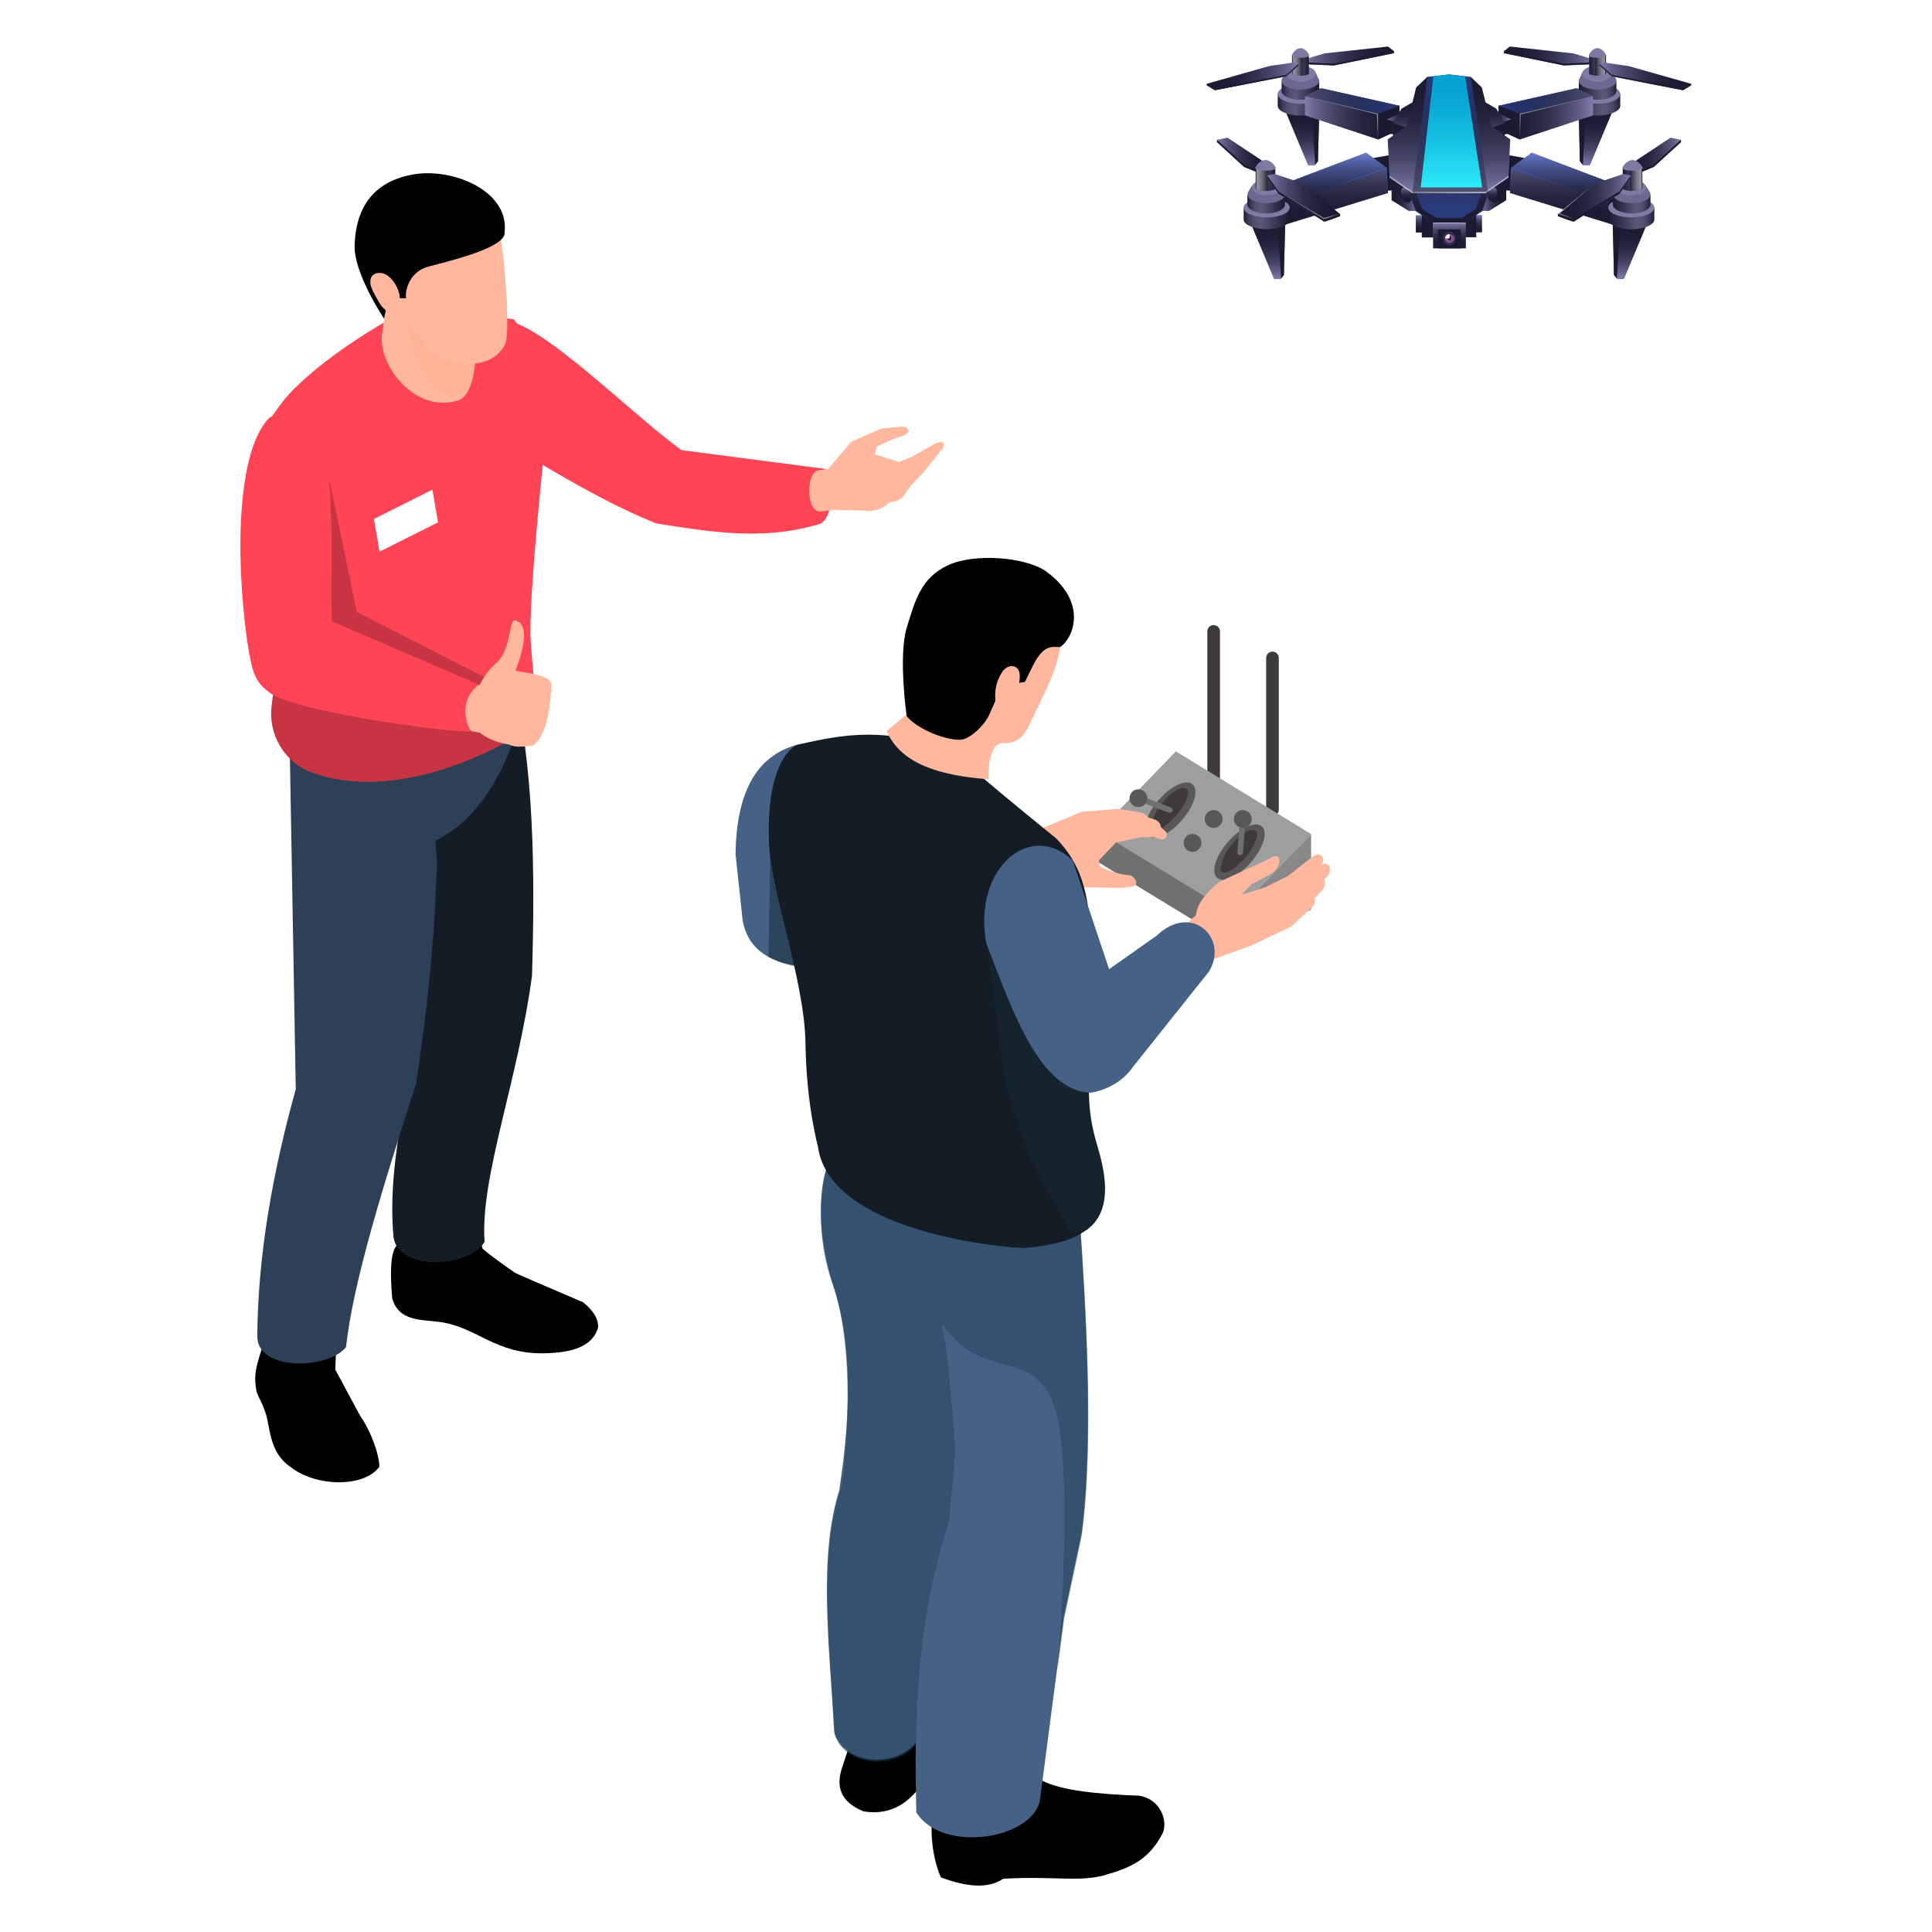 <?xml version="1.0" encoding="UTF-8"?><svg xmlns="http://www.w3.org/2000/svg" width="110" height="110" xmlns:xlink="http://www.w3.org/1999/xlink" viewBox="0 0 110 110"><defs><style>.cls-1{fill:#3066ff;}.cls-1,.cls-2,.cls-3,.cls-4,.cls-5,.cls-6,.cls-7,.cls-8{mix-blend-mode:screen;}.cls-1,.cls-9,.cls-10,.cls-11,.cls-8,.cls-12{opacity:.5;}.cls-13{fill:url(#linear-gradient);}.cls-14{fill:url(#White_Black_2-2);}.cls-15{fill:url(#White_Black_2-3);}.cls-16{fill:url(#White_Black_2-4);}.cls-17{fill:#696991;}.cls-18,.cls-19,.cls-12{fill:#fff;}.cls-20{fill:#ffb89e;}.cls-21{fill:#ff4555;}.cls-22{fill:#8c438e;}.cls-23{fill:#9e9e9f;}.cls-24{fill:#bf69c4;}.cls-25{fill:#cd80d1;}.cls-26{fill:#404960;}.cls-27{fill:#141c26;}.cls-28{fill:#3e3a39;}.cls-29{fill:#1a1a31;}.cls-30{fill:#717071;}.cls-31{fill:#456185;}.cls-32{fill:#888;}.cls-33{fill:#595757;}.cls-34{fill:#2d4057;}.cls-35{fill:#7b7ba3;}.cls-19{mix-blend-mode:overlay;}.cls-2{fill:url(#linear-gradient-5);}.cls-2,.cls-3,.cls-4,.cls-5,.cls-6,.cls-7{opacity:.35;}.cls-3{fill:url(#linear-gradient-7);}.cls-36{fill:#451116;opacity:.3;}.cls-36,.cls-9,.cls-10,.cls-11{mix-blend-mode:multiply;}.cls-4{fill:url(#linear-gradient-24);}.cls-5{fill:url(#linear-gradient-22);}.cls-6{fill:url(#linear-gradient-47);}.cls-7{fill:url(#linear-gradient-44);}.cls-9{fill:#ffb193;}.cls-10{fill:#25435c;}.cls-11{fill:#162b35;}.cls-37{fill:url(#linear-gradient-8);}.cls-38{fill:url(#linear-gradient-9);}.cls-39{fill:url(#linear-gradient-3);}.cls-40{fill:url(#linear-gradient-4);}.cls-41{fill:url(#linear-gradient-2);}.cls-42{fill:url(#linear-gradient-6);}.cls-43{fill:url(#radial-gradient);}.cls-44{fill:url(#linear-gradient-41);}.cls-45{fill:url(#linear-gradient-40);}.cls-46{fill:url(#linear-gradient-43);}.cls-47{fill:url(#linear-gradient-42);}.cls-48{fill:url(#linear-gradient-45);}.cls-49{fill:url(#linear-gradient-46);}.cls-50{fill:url(#linear-gradient-48);}.cls-51{fill:url(#linear-gradient-14);}.cls-52{fill:url(#linear-gradient-18);}.cls-53{fill:url(#linear-gradient-20);}.cls-54{fill:url(#linear-gradient-21);}.cls-55{fill:url(#linear-gradient-23);}.cls-56{fill:url(#linear-gradient-15);}.cls-57{fill:url(#linear-gradient-19);}.cls-58{fill:url(#linear-gradient-16);}.cls-59{fill:url(#linear-gradient-17);}.cls-60{fill:url(#linear-gradient-13);}.cls-61{fill:url(#linear-gradient-12);}.cls-62{fill:url(#linear-gradient-10);}.cls-63{fill:url(#linear-gradient-11);}.cls-64{fill:url(#linear-gradient-27);}.cls-65{fill:url(#linear-gradient-26);}.cls-66{fill:url(#linear-gradient-38);}.cls-67{fill:url(#linear-gradient-35);}.cls-68{fill:url(#linear-gradient-37);}.cls-69{fill:url(#linear-gradient-34);}.cls-70{fill:url(#linear-gradient-39);}.cls-71{fill:url(#linear-gradient-36);}.cls-72{fill:url(#linear-gradient-25);}.cls-73{fill:url(#linear-gradient-28);}.cls-74{fill:url(#linear-gradient-29);}.cls-75{fill:url(#linear-gradient-33);}.cls-76{fill:url(#linear-gradient-30);}.cls-77{fill:url(#linear-gradient-32);}.cls-78{fill:url(#linear-gradient-31);}.cls-79{isolation:isolate;}.cls-80{fill:url(#White_Black_2);}</style><linearGradient id="linear-gradient" x1="74.14" y1="9.42" x2="74.14" y2="6.29" gradientUnits="userSpaceOnUse"><stop offset="0" stop-color="#7d7dad"/><stop offset=".13" stop-color="#61618a"/><stop offset=".29" stop-color="#47476a"/><stop offset=".45" stop-color="#333351"/><stop offset=".62" stop-color="#25253f"/><stop offset=".79" stop-color="#1c1c34"/><stop offset=".99" stop-color="#1a1a31"/></linearGradient><linearGradient id="linear-gradient-2" x1="72.74" y1="5.96" x2="75.37" y2="5.96" gradientUnits="userSpaceOnUse"><stop offset="0" stop-color="#1a1a31"/><stop offset=".05" stop-color="#2b2b45"/><stop offset=".12" stop-color="#3e3e5c"/><stop offset=".2" stop-color="#4c4c6c"/><stop offset=".28" stop-color="#545475"/><stop offset=".39" stop-color="#575779"/><stop offset=".99" stop-color="#1a1a31"/></linearGradient><linearGradient id="linear-gradient-3" x1="72.97" y1="5.13" x2="75.11" y2="5.13" xlink:href="#linear-gradient-2"/><linearGradient id="linear-gradient-4" x1="74.3" y1="6.48" x2="79.68" y2="6.48" xlink:href="#linear-gradient"/><linearGradient id="linear-gradient-5" x1="74.3" y1="5.75" x2="79.68" y2="5.75" gradientUnits="userSpaceOnUse"><stop offset="0" stop-color="#000"/><stop offset="1" stop-color="#4374ff"/></linearGradient><linearGradient id="linear-gradient-6" x1="75.62" y1="12.76" x2="75.62" y2="8.69" gradientUnits="userSpaceOnUse"><stop offset="0" stop-color="#1a1a31"/><stop offset=".21" stop-color="#1c1c34"/><stop offset=".38" stop-color="#25253f"/><stop offset=".55" stop-color="#333351"/><stop offset=".71" stop-color="#47476a"/><stop offset=".87" stop-color="#61618a"/><stop offset="1" stop-color="#7d7dad"/></linearGradient><linearGradient id="linear-gradient-7" x1="75.58" y1="11.71" x2="75.58" y2="8.69" xlink:href="#linear-gradient-5"/><linearGradient id="linear-gradient-8" x1="78.97" y1="6.72" x2="80.14" y2="6.72" xlink:href="#linear-gradient"/><linearGradient id="linear-gradient-9" x1="72.2" y1="15.89" x2="72.2" y2="12.76" xlink:href="#linear-gradient"/><linearGradient id="linear-gradient-10" x1="70.8" y1="12.43" x2="73.43" y2="12.43" xlink:href="#linear-gradient-2"/><linearGradient id="linear-gradient-11" x1="71.02" y1="11.6" x2="73.17" y2="11.6" xlink:href="#linear-gradient-2"/><linearGradient id="linear-gradient-12" x1="69.29" y1="8.86" x2="72.28" y2="8.86" xlink:href="#linear-gradient"/><linearGradient id="linear-gradient-13" x1="71.49" y1="10.22" x2="72.61" y2="10.22" xlink:href="#linear-gradient-2"/><linearGradient id="White_Black_2" x1="71.53" y1="10.22" x2="72.2" y2="10.22" gradientUnits="userSpaceOnUse"><stop offset="0" stop-color="#fff"/><stop offset="1" stop-color="#000"/></linearGradient><linearGradient id="linear-gradient-14" x1="72.14" y1="11.25" x2="76.3" y2="11.25" xlink:href="#linear-gradient"/><linearGradient id="linear-gradient-15" x1="74.17" y1="3.19" x2="79.36" y2="3.19" xlink:href="#linear-gradient"/><linearGradient id="linear-gradient-16" x1="73.57" y1="3.73" x2="74.52" y2="3.73" xlink:href="#linear-gradient-2"/><linearGradient id="White_Black_2-2" x1="73.6" y1="3.73" x2="74.17" y2="3.73" xlink:href="#White_Black_2"/><linearGradient id="linear-gradient-17" x1="68.71" y1="4.34" x2="73.94" y2="4.34" xlink:href="#linear-gradient-6"/><linearGradient id="linear-gradient-18" x1="-675.33" y1="9.42" x2="-675.33" y2="6.29" gradientTransform="translate(-584.47) rotate(-180) scale(1 -1)" xlink:href="#linear-gradient"/><linearGradient id="linear-gradient-19" x1="-676.73" x2="-674.1" gradientTransform="translate(-584.47) rotate(-180) scale(1 -1)" xlink:href="#linear-gradient-2"/><linearGradient id="linear-gradient-20" x1="-676.5" y1="5.13" x2="-674.36" y2="5.13" gradientTransform="translate(-584.47) rotate(-180) scale(1 -1)" xlink:href="#linear-gradient-2"/><linearGradient id="linear-gradient-21" x1="-675.17" y1="6.48" x2="-669.79" y2="6.48" gradientTransform="translate(-584.47) rotate(-180) scale(1 -1)" xlink:href="#linear-gradient"/><linearGradient id="linear-gradient-22" x1="-675.17" x2="-669.79" gradientTransform="translate(-584.47) rotate(-180) scale(1 -1)" xlink:href="#linear-gradient-5"/><linearGradient id="linear-gradient-23" x1="-673.85" y1="12.76" x2="-673.85" y2="8.69" gradientTransform="translate(-584.47) rotate(-180) scale(1 -1)" xlink:href="#linear-gradient-6"/><linearGradient id="linear-gradient-24" x1="-673.89" y1="11.71" x2="-673.89" y2="8.69" gradientTransform="translate(-584.47) rotate(-180) scale(1 -1)" xlink:href="#linear-gradient-5"/><linearGradient id="linear-gradient-25" x1="-670.5" y1="6.72" x2="-669.33" y2="6.72" gradientTransform="translate(-584.47) rotate(-180) scale(1 -1)" xlink:href="#linear-gradient"/><linearGradient id="linear-gradient-26" x1="-677.27" y1="15.89" x2="-677.27" y2="12.76" gradientTransform="translate(-584.47) rotate(-180) scale(1 -1)" xlink:href="#linear-gradient"/><linearGradient id="linear-gradient-27" x1="-678.67" y1="12.43" x2="-676.04" y2="12.43" gradientTransform="translate(-584.47) rotate(-180) scale(1 -1)" xlink:href="#linear-gradient-2"/><linearGradient id="linear-gradient-28" x1="-678.44" y1="11.6" x2="-676.3" y2="11.6" gradientTransform="translate(-584.47) rotate(-180) scale(1 -1)" xlink:href="#linear-gradient-2"/><linearGradient id="linear-gradient-29" x1="-680.18" y1="8.86" x2="-677.18" y2="8.86" gradientTransform="translate(-584.47) rotate(-180) scale(1 -1)" xlink:href="#linear-gradient"/><linearGradient id="linear-gradient-30" x1="-677.98" y1="10.22" x2="-676.86" y2="10.22" gradientTransform="translate(-584.47) rotate(-180) scale(1 -1)" xlink:href="#linear-gradient-2"/><linearGradient id="White_Black_2-3" x1="-1024.94" x2="-1024.27" gradientTransform="translate(-931.47) rotate(-180) scale(1 -1)" xlink:href="#White_Black_2"/><linearGradient id="linear-gradient-31" x1="-677.33" y1="11.25" x2="-673.17" y2="11.25" gradientTransform="translate(-584.47) rotate(-180) scale(1 -1)" xlink:href="#linear-gradient"/><linearGradient id="linear-gradient-32" x1="-675.29" y1="3.19" x2="-670.1" y2="3.19" gradientTransform="translate(-584.47) rotate(-180) scale(1 -1)" xlink:href="#linear-gradient"/><linearGradient id="linear-gradient-33" x1="-675.9" y1="3.73" x2="-674.95" y2="3.73" gradientTransform="translate(-584.47) rotate(-180) scale(1 -1)" xlink:href="#linear-gradient-2"/><linearGradient id="White_Black_2-4" x1="-1022.86" y1="3.73" x2="-1022.29" y2="3.73" gradientTransform="translate(-931.47) rotate(-180) scale(1 -1)" xlink:href="#White_Black_2"/><linearGradient id="linear-gradient-34" x1="-680.76" y1="4.34" x2="-675.53" y2="4.34" gradientTransform="translate(-584.47) rotate(-180) scale(1 -1)" xlink:href="#linear-gradient-6"/><linearGradient id="linear-gradient-35" x1="80" y1="8.05" x2="80" y2="5.68" xlink:href="#linear-gradient"/><linearGradient id="linear-gradient-36" x1="-432.18" y1="8.05" x2="-432.18" y2="5.68" gradientTransform="translate(-347.18) rotate(-180) scale(1 -1)" xlink:href="#linear-gradient"/><linearGradient id="linear-gradient-37" x1="80.83" y1="13.24" x2="80.83" y2="12.25" xlink:href="#linear-gradient-6"/><linearGradient id="linear-gradient-38" x1="79.23" y1="10.91" x2="80.67" y2="10.91" xlink:href="#linear-gradient-6"/><linearGradient id="linear-gradient-39" x1="80.04" y1="11.41" x2="80.04" y2="10.67" xlink:href="#linear-gradient-6"/><linearGradient id="linear-gradient-40" x1="-1775.68" y1="13.24" x2="-1775.68" y2="12.25" gradientTransform="translate(1859.85 25.48) scale(1 -1)" xlink:href="#linear-gradient-6"/><linearGradient id="linear-gradient-41" x1="-1777.28" y1="10.91" x2="-1775.84" y2="10.91" gradientTransform="translate(-1691.51) rotate(-180) scale(1 -1)" xlink:href="#linear-gradient-6"/><linearGradient id="linear-gradient-42" x1="-1776.47" y1="11.41" x2="-1776.47" y2="10.67" gradientTransform="translate(-1691.51) rotate(-180) scale(1 -1)" xlink:href="#linear-gradient-6"/><linearGradient id="linear-gradient-43" x1="82.5" y1="12.68" x2="82.5" y2="8.93" xlink:href="#linear-gradient-6"/><linearGradient id="linear-gradient-44" x1="82.5" y1="11.79" x2="82.5" y2="9.05" gradientUnits="userSpaceOnUse"><stop offset="0" stop-color="#4374ff"/><stop offset="1" stop-color="#000"/></linearGradient><linearGradient id="linear-gradient-45" x1="82.52" y1="14.14" x2="82.52" y2="12.68" xlink:href="#linear-gradient-6"/><radialGradient id="radial-gradient" cx="89.42" cy="13.58" fx="89.42" fy="13.58" r=".31" gradientTransform="translate(-3.99) scale(.97 1)" gradientUnits="userSpaceOnUse"><stop offset="0" stop-color="#4d4d6e"/><stop offset=".98" stop-color="#2c2c48"/></radialGradient><linearGradient id="linear-gradient-46" x1="82.5" y1="11" x2="82.5" y2="4.24" xlink:href="#linear-gradient"/><linearGradient id="linear-gradient-47" x1="82.57" y1="11" x2="82.57" y2="4.24" xlink:href="#linear-gradient-5"/><linearGradient id="linear-gradient-48" x1="82.64" y1="10.67" x2="82.64" y2="4.24" gradientUnits="userSpaceOnUse"><stop offset="0" stop-color="#2deaf9"/><stop offset=".01" stop-color="#2ce9f8"/><stop offset=".41" stop-color="#17c2e3"/><stop offset=".73" stop-color="#09a9d5"/><stop offset=".93" stop-color="#05a1d1"/></linearGradient></defs><g class="cls-79"><g id="_レイヤー_2"><g id="_レイヤー_1-2"><rect class="cls-18" width="110" height="110"/><g><g><path class="cls-28" d="M67.72,46.07c-.11,0-.21-.05-.28-.13-.13-.16-.1-.39,.05-.51l1.25-1.02v-8.46c0-.2,.16-.36,.36-.36s.36,.16,.36,.36v8.64c0,.11-.05,.21-.13,.28l-1.38,1.13c-.07,.06-.15,.08-.23,.08Z"/><path class="cls-28" d="M71.07,47.58c-.11,0-.21-.05-.28-.13-.13-.16-.1-.39,.05-.51l1.25-1.02v-8.46c0-.2,.16-.36,.36-.36s.36,.16,.36,.36v8.64c0,.11-.05,.21-.13,.28l-1.38,1.13c-.07,.06-.15,.08-.23,.08Z"/><polygon class="cls-23" points="70.25 52.03 62.55 47.33 66.95 42.78 74.65 47.49 70.25 52.03"/><polygon class="cls-30" points="70.25 53.8 62.55 49.1 62.55 47.33 70.25 52.03 70.25 53.8"/><polygon class="cls-32" points="70.25 53.8 70.25 52.03 74.65 47.49 74.65 51.79 70.25 53.8"/><g><path class="cls-33" d="M71.84,47.05c.37,.32,.09,1.23-.61,2.04-.7,.81-1.57,1.21-1.93,.89-.37-.32-.09-1.23,.61-2.04,.7-.81,1.57-1.21,1.93-.89Z"/><path class="cls-28" d="M71.55,47.71c-.09,.34-.32,.74-.63,1.1-.65,.75-1.19,.95-1.34,.85s-.09-.28-.03-.5c.09-.34,.31-.77,.62-1.13,.65-.75,1.21-.93,1.4-.66,0,.01,.04,.12-.02,.34Z"/><path class="cls-30" d="M70.61,48.69s0,0-.01,0c-.09,0-.16-.08-.15-.17l.15-1.9c0-.09,.08-.15,.17-.15,.09,0,.16,.08,.15,.17l-.15,1.9c0,.09-.08,.15-.16,.15Z"/><path class="cls-33" d="M71.24,46.46c.09,.26-.04,.55-.31,.65-.26,.09-.55-.04-.65-.31-.09-.26,.04-.55,.31-.65,.26-.09,.55,.04,.65,.31Z"/></g><g><path class="cls-33" d="M67.9,44.66c.37,.32,.09,1.23-.61,2.04s-1.57,1.21-1.93,.89c-.37-.32-.09-1.23,.61-2.04s1.57-1.21,1.93-.89Z"/><path class="cls-28" d="M67.61,45.32c-.09,.34-.32,.74-.63,1.1-.65,.75-1.19,.95-1.34,.85s-.09-.28-.03-.5c.09-.34,.31-.77,.62-1.13,.65-.75,1.21-.93,1.4-.66,0,.01,.04,.12-.02,.34Z"/><path class="cls-30" d="M66.75,46.17s0,0,0,.01c-.03,.08-.13,.13-.21,.09l-1.78-.68c-.08-.03-.13-.12-.09-.21,.03-.08,.13-.13,.21-.09l1.78,.68c.08,.03,.12,.12,.1,.2Z"/><path class="cls-33" d="M64.79,44.94c.28-.01,.52,.2,.53,.48s-.2,.52-.48,.53-.52-.2-.53-.48c-.01-.28,.2-.52,.48-.53Z"/></g><path class="cls-33" d="M69.58,46.46c.09,.26-.04,.55-.31,.65s-.55-.04-.65-.31c-.09-.26,.04-.55,.31-.65,.26-.09,.55,.04,.65,.31Z"/><path class="cls-33" d="M68.38,47.82c.09,.26-.04,.55-.31,.65-.26,.09-.55-.04-.65-.31-.09-.26,.04-.55,.31-.65,.26-.09,.55,.04,.65,.31Z"/></g><g><g><path class="cls-21" d="M26.52,23.87c1.45,.84,2.78,1.65,4.06,2.41,2.31,1.37,4.45,2.58,6.78,3.52,2.94,.46,5.98,1,9.14,.08,1.1-.11,1.03-3.21,.36-3.2l-8.05-1.05c-2.76-1.96-8.11-7.39-10.11-7.37l-2.17,5.61Z"/><path class="cls-20" d="M46.79,29.12l.55-.09,1.86,.04c.47,.08,.95-.05,1.31-.35l.16-.13c.33,0,.63-.15,.82-.42l.38-.53,.67-.7,1.1-1.37c.27-.38-.04-.48-.36-.34l-1.36,.78-.74,.29-1.37-.43,.11-.44,.94-.44,.55-.17c.48-.18,.36-.53-.07-.53l-1.16,.11-1.71,.75-1.33,1.56-.55,.07c-.72,.1-.72,2.51,.2,2.34Z"/></g><g><path d="M22.57,70.92c-.37,.51-.35,1.68-.24,3,.38,1.33,1.64,1.2,2.73,1.35,2.09,.29,3.15,1.84,5.92,1.78,1.65-.03,2.74-.4,3.07-1.45,.04-.48-.25-.96-.84-1.45q-3.82-1.63-3.9-1.69c-.1-.06-1.81-1.27-1.85-1.4-.03-.13-.7-3.01-.7-3.01l-4.07,.07-.11,2.8Z"/><path d="M14.9,76.81c-.38,1.2-.45,1.55-.29,2.44,.18,.47,.36,.68,.55,1.33,.23,.8,.2,2.15,1.39,2.95,1.43,1.13,4.18,1.18,5.05-.02,0-.59-.39-1.88-1.11-2.93l-1.4-2.6,.09-2.44-4.02-.88-.26,2.15Z"/><path class="cls-27" d="M21.16,40l2.93,16.05c-.44,4.89-2.13,9.71-1.68,14.43,.36,1.96,4.4,1.66,5.18,.22-.26-3.67,1.89-9.11,2.7-15.14,.18-5.96,.11-12.09-1.11-16.82l-8.02,1.25Z"/><path class="cls-34" d="M24.83,50.34c-.12,3.54-.54,7.37-1.14,11.38-1.88,5.78-3.59,11.32-3.99,14.98-1.02,1.28-5.05,1.38-5.05-.61,.03-4.65,.88-9.35,2.19-14.08l-.4-22.61,12.88,2.56c-.96,2.7-2.36,4.83-4.53,5.91,.12,1.66,.11,.63,.04,2.47Z"/><path class="cls-21" d="M30.43,38.88c.13,1.11-.28,2.2-1.07,2.95-.22,.21-.48,.4-.77,.55-2.71,1.44-7.14,2.98-10.88,1.58-1.54-.57-2.46-2.19-2.24-3.81,.14-1.01,.23-2.01,.28-3,.06-1.12,.08-2.24,.07-3.35v-2.01s-.73-7.52-.73-7.52c.77-1.08,1.07-1.6,1.92-2.39,1.86-1.75,4.38-3.32,6.31-4.33l5.92,.62c1.22,1.41,1.75,3.53,1.9,6.05,0,0-1.1,9.9-.92,12.34,.04,.59,.11,1.46,.21,2.33Z"/><path class="cls-36" d="M29.36,41.83c-.22,.21-.48,.4-.77,.55-2.71,1.44-7.14,2.98-10.88,1.58-1.54-.57-2.46-2.19-2.24-3.81,.14-1.01,.23-2.01,.28-3l3.01-9.83,1.55,7.52,7.66,3.91,1.39,3.08Z"/><g><path class="cls-20" d="M26.67,22.22c-.15,.3-.35,.51-.61,.59-2.52,.74-4.59-2.13-4.3-3.83,.24-1.74,.37-2.69,.37-2.69l4.88,1.2s.05,.46,.08,1.1c.05,1.1,.03,2.74-.42,3.63Z"/><path class="cls-9" d="M26.67,22.22c-.24,.16-.51,.26-.8,.26-2.3,0-2.75-4.34-2.75-4.34l3.97,.45c.05,1.1,.03,2.74-.42,3.63Z"/><path class="cls-20" d="M22.51,17.13s1.05,1.73,1.91,2.73c.7,.8,3.43,1.53,4.33-.25,.34-.68-.06-5.16-.23-5.96-.27-1.27-.92-3.99-4.63-3.48-1.79,.25-2.9,1.55-3.13,3.12-.19,1.25,.82,3.48,.82,3.48l.94,.36Z"/><path d="M21.87,18.14l.23-1.16h1.02c-.08-.5,.24-1.54,1.3-1.81,2.06-.52,4.39-1.19,4.31-1.95,.27-2.35-2.95-3.68-5.19-3.29-2.72,.47-3.31,2.45-3.35,4.08-.03,1.59,1.68,4.14,1.68,4.14Z"/><path class="cls-20" d="M21.92,15.61c-.24-.12-.58-.1-.74,.11-.09,.12-.11,.29-.09,.44,.02,.15,.09,.29,.15,.43,.12,.24,.25,.47,.39,.7,.12,.18,.26,.37,.47,.42,.22,.05,.47,.2,.59,.01,.12-.19,.1-.7,.06-.91-.09-.46-.39-.98-.82-1.2Z"/></g></g><polygon class="cls-18" points="24.94 29.74 21.61 31.41 21.29 29.55 24.62 27.88 24.94 29.74"/><path class="cls-20" d="M25.39,39.31l1.91-.31s.34-.65,.72-1.02c.35-.34,.69-.63,.88-1.42,.23-.93,.23-1.28,.44-1.23,1.11,.27,0,2.86,0,2.86,.85,.14,2.04,.3,2.05,.76,0,0-.01,2.82-1.05,3.5l-.35,.03c-.46,.07-.79,.02-.98-.08-.6-.11-1.18-.28-1.7-.69l-1.1-.18s-.2-.03-.2-.03l-1.43-.3,.83-1.88Z"/><path class="cls-21" d="M14.22,37.32c.13,.79,.3,1.51,1.04,2.04,.8,.82,6.31,1.77,9.47,2.13,1.08,.13,1.88,.18,2.12,.14-.3-.27-.78-1.79,.42-2.65l-8.38-3.6c-.09-2.63,.1-4.22-.14-8.07-.22-1.77-2.76-4.22-3.46-3.48-1.97,2.1-1.85,8.9-1.09,13.48Z"/></g><g><path class="cls-20" d="M65.57,57.32l3.33-2.64,2.35-.85,2.28-1.08,1.17-1.1c.14-.13,.2-.32,.17-.51,0-.03,.39-.43,.39-.43,.13-.13,.19-.31,.17-.49l-.02-.17,.14-.13c.34-.34,.15-.94-.35-.67,.32-.3,.02-.88-.49-.46l-1.37,1.08-1.31,.65-1.35,.43,.56-.59,1.16-.62c.54-.37,.62-1.2,.06-.95,0,0-.93,.47-1,.49-.07,.01-2.07,.95-2.07,.95-.68,.6-1.22,1.15-1.3,1.89l-3.33,2.8,.8,2.4Z"/><path d="M53.48,94.39c2.08,.43,2.41,2.05,1.62,3.45l-2.34,3.31c-.88,1.52-2.06,2.24-3.6,1.98-1.38-.57-1.57-1.48-1.19-2.56l.58-1.76,.9-4.78,4.03,.36Z"/><path class="cls-31" d="M47.51,98.66c.65,2.2,4.9,2.12,5.18-.82l1.16-8.42s.24-1.78,.24-1.78l2.35-9.75,.51-2.12-1.18-5.95-8.31-3.89c-.47-.06-1.36,3.19,0,7.32,1.61,4.89,.33,11.15,.34,11.55-1.22,3.85-.58,8.82-.3,13.85Z"/><path d="M53.53,102.03c-.84,1.42-.45,3.78,.04,4.86,1.47,.55,2.69,.66,3.55,.08,2.77-.17,4.32,.2,5.75-.2,1.52-.43,2.55-.89,3.33-2.4,.3-.68-.11-1.94-1.35-2.13-2.3-.09-4.37-.28-5.5-.85l-1.97-3.59-3.57,2.81-.28,1.43Z"/><path class="cls-31" d="M61.47,69.34l-8.71-.94c.18,1.28,.36,2.54,.52,3.78,.15,1.08,.29,2.15,.41,3.19,.04,.31,.07,.62,.11,.92,.22,1.86,.39,3.65,.51,5.29,.12,1.86-.22,3.49-.29,4.92-1.44,4.43-1.83,8.58-1.88,12.72-.02,1.32,0,2.64,.03,3.97,1.49,2.38,6.66,1.51,7.04-.71l.97-7.41s.39-3,.39-3l1.01-4.77c.73-5.5,.19-13.44-.11-17.95Z"/><path class="cls-10" d="M61.49,69.44l-8.71-.94s-5.52-2.57-5.52-2.57c0,0-1.31,3.34,.23,7.43,1.3,4,.62,10.88,.34,11.55-1.22,3.85-.58,8.82-.3,13.85,.52,1.78,3.4,2.07,4.63,.56,.05-4.14,.44-8.29,1.88-12.72,.07-1.43,.41-3.06,.29-4.92-.11-1.64-.29-3.42-.51-5.29-.04-.3-.28-1.18-.11-.92,2.47,3.64,5.97,.57,6.67,6.26,.59,4.78-.15,12.9-.18,13.41l.39-2.97,1.01-4.77c.73-5.5,.19-13.44-.11-17.95Z"/><path class="cls-31" d="M41.88,48.64l.4,3.74c.18,1.05,.74,1.7,1.48,2.1,1.26,.7,3.04,.68,4.34,.71,.37,0,.7,.03,.97,.06l.39-4.26-4.07-8.59c-2.41,.65-3.47,2.86-3.51,6.24Z"/><path class="cls-11" d="M43.76,54.49c1.26,.7,3.04,.68,4.34,.71v-2.41l-4.25-3.96-.09,5.66Z"/><path class="cls-20" d="M56.51,47.24l2.1,.22,2.97-1.24,2.1-.17,1.26,.21c.09,.02,.18,.06,.25,.12l.22,.18,.31,.09c.21,.06,.36,.24,.38,.45l.29,.27c.12,.17-.03,.45-.24,.43l-.43-.13h-.81s-1.37,.3-1.37,.3l-1,1.04s.07,.31,.12,.34c.44,.26,1.27,.44,1.27,.44l.44,.05c.36,.21,.48,.57,.07,.64l-.64,.08-2.42-.05-2.31-.68-2.54-.06-.04-2.55Z"/><path class="cls-27" d="M61.82,70.05c-.76,.57-1.9,.86-3.4,1-.67,.06-11.18-.76-11.85-5.77,0,0-.66-2.37-.71-5.88-.04-3.5-1.95-8.62-2.07-11.29-.23-5.05,1.61-5.71,1.61-5.71,2.7-.61,5-1.04,8.84,.39,1.93,1.75,5.9,4.95,5.9,4.95,.58,.6,1,1.24,1.3,1.95,.82,1.99,.7,4.51,.52,8.24-.01,.27-.01,.56,0,.86,.1,3.17-.17,4.17,.53,6.49,.75,2.48,.5,3.94-.65,4.77Z"/><g><path class="cls-20" d="M57.54,32.8c2.31,.22,2.88,1.13,2.71,3.2,.54,1.14-.92,3.71-1.65,5.28-.21,.45-.58,1.12-1.57,1.02-.35,.06-.49,.38-.6,.71-.21,.62-.14,1.36-.14,1.36-2.71-.21-4.98-.83-5.81-2.75l1.23-1.02,2.01-7.79h3.83Z"/><path d="M60.36,36.84c-.37,.02-.88-.23-1.51,.98-.24,.47-.49,1-.49,1l-1.31,.24-.74,1.66c-.23,.52-1.08,1.4-1.65,1.4-.97,.01-2.52-.68-3.04-1.35,0,0-.48-3.41,0-5.01,.48-1.59,.83-2.86,2.34-3.57,1.51-.71,4.38-.48,5.57,.32,2.49,1.8,1.54,3.88,.83,4.33Z"/><path class="cls-20" d="M57.9,39.29c.09-.22,.15-.46,.16-.71,.01-.21-.02-.44-.19-.57-.16-.12-.39-.1-.56,0-.17,.11-.28,.28-.37,.45-.25,.49-.35,1.05-.23,1.58,.04,.16,.12,.33,.28,.35,.16,.02,.29-.11,.38-.24,.25-.34,.47-.7,.66-1.08l-.14,.2Z"/></g><path class="cls-11" d="M61.82,70.05c-.25,.04-.53,.07-.82,.1l-1.24-2.13c-1.48-2.56-2.44-5.4-2.82-8.33l-.78-6.25,5.77,5.36c.1,3.17-.17,4.17,.53,6.49,.75,2.48,.5,3.94-.65,4.77Z"/><path class="cls-31" d="M63.15,55.18l2.71-1.91c2-1.91,4.13,.17,2.97,2.05l-4.36,5.47c-.56,.82-1.57,1.32-2.42,1.43-2.84-.19-4.33-4.44-5.89-8.5-.8-4.28,2.51-7.05,4.92-4.72l2.07,6.19Z"/></g><g><g><g><g><g><polygon class="cls-13" points="75.11 6.29 75.04 9.18 74.88 9.39 74.86 9.42 74.48 9.42 73.17 6.29 75.11 6.29"/><polygon class="cls-29" points="75.11 6.29 75.04 9.18 74.88 9.39 74.69 6.29 75.11 6.29"/><path class="cls-41" d="M75.37,6.05s0-.02,0-.03,0-.02,0-.03v-.64h-2.62v.63s0,.02,0,.04,0,.02,0,.04c.05,.29,.61,.52,1.31,.52s1.27-.23,1.31-.52c0,0,0,0,0,0Z"/><ellipse class="cls-35" cx="74.06" cy="5.35" rx="1.31" ry=".56"/><path class="cls-39" d="M72.97,4.6v.58c0,.28,.48,.5,1.07,.5s1.07-.23,1.07-.5v-.59l-2.14,.02Z"/><path class="cls-17" d="M72.97,4.54s.23-.52,.49-.64c.26-.13,.39,.82,.39,.82l-.88-.17Z"/><path class="cls-17" d="M75.1,4.54s-.03-.07-.05-.1c-.08-.16-.16-.44-.35-.53-.1-.05-.28,.06-.34,.21-.1-.01-.21-.02-.32-.02-.59,0-1.07,.23-1.07,.5s.48,.5,1.07,.5,1.07-.23,1.07-.5c0-.02,0-.04,0-.06Z"/><ellipse class="cls-35" cx="74.07" cy="4.2" rx=".84" ry=".45"/></g><g><polygon class="cls-40" points="79.68 6.02 79.68 7.38 78.46 7.94 74.3 6.57 74.3 5.48 75.23 5.02 79.64 6.01 79.68 6.02"/><polygon class="cls-29" points="79.68 6.02 79.68 7.38 78.46 7.94 78.46 6.48 79.64 6.01 79.68 6.02"/><polygon class="cls-2" points="78.46 6.48 74.3 5.48 75.23 5.02 79.68 6.02 78.46 6.48"/></g><polygon class="cls-29" points="78.06 9.02 79.52 8.76 79.52 10.81 78.79 10.88 78.06 9.02"/><g><polygon class="cls-42" points="79.03 10.99 73.27 12.76 72.7 11.71 72.2 10.81 77.78 8.69 78.95 9.55 79.03 10.99"/><polygon class="cls-3" points="78.95 9.55 72.7 11.71 72.2 10.81 77.78 8.69 78.95 9.55"/><polygon class="cls-29" points="74.17 12.34 73.95 12.41 73.95 11.54 74.17 11.47 74.17 12.34"/><polygon class="cls-29" points="74.66 12.16 74.44 12.23 74.44 11.36 74.66 11.29 74.66 12.16"/><polygon class="cls-29" points="75.16 11.97 74.94 12.04 74.94 11.17 75.16 11.1 75.16 11.97"/></g><g><polygon class="cls-29" points="80.34 7.3 79.52 7.68 78.95 7.59 78.95 6.81 78.97 6.8 79.94 6.33 80.14 6.81 80.34 7.3"/><path class="cls-37" d="M80.14,6.81l-.23,.3s-.62-.21-.94-.31l.97-.47,.2,.48Z"/></g><g><polygon class="cls-38" points="73.17 12.76 73.1 15.65 72.94 15.86 72.92 15.89 72.54 15.89 71.23 12.76 73.17 12.76"/><polygon class="cls-29" points="73.17 12.76 73.1 15.65 72.94 15.86 72.75 12.76 73.17 12.76"/><path class="cls-62" d="M73.43,12.52s0-.02,0-.03,0-.02,0-.03v-.64h-2.62v.63s0,.02,0,.04,0,.02,0,.04c.05,.29,.61,.52,1.31,.52s1.27-.23,1.31-.52c0,0,0,0,0,0Z"/><ellipse class="cls-35" cx="72.12" cy="11.82" rx="1.31" ry=".56"/><path class="cls-63" d="M71.02,11.07v.58c0,.28,.48,.5,1.07,.5s1.07-.23,1.07-.5v-.59l-2.14,.02Z"/><path class="cls-17" d="M71.03,11.01s.23-.52,.49-.64c.26-.13,.39,.82,.39,.82l-.88-.17Z"/><path class="cls-17" d="M73.16,11.01s-.03-.07-.05-.1c-.08-.16-.16-.44-.35-.53-.1-.05-.28,.06-.34,.21-.1-.01-.21-.02-.32-.02-.59,0-1.07,.23-1.07,.5s.48,.5,1.07,.5,1.07-.23,1.07-.5c0-.02,0-.04,0-.06Z"/><ellipse class="cls-35" cx="72.13" cy="10.67" rx=".84" ry=".45"/></g><g><polygon class="cls-61" points="71.82 9.12 69.89 7.84 69.29 7.96 69.29 8.09 70.83 9.5 71.76 9.88 72.28 9.58 71.82 9.12"/><polygon class="cls-29" points="72.27 9.57 71.83 9.81 70.9 9.43 69.29 7.96 69.29 8.09 70.83 9.5 71.76 9.88 72.28 9.58 72.27 9.57"/><path class="cls-60" d="M72.61,9.56v1.16c0,.07-.17,.13-.41,.15-.05,0-.1,0-.15,0-.23,0-.44-.04-.52-.09-.03-.02-.04-.04-.04-.06v-1.16h1.12Z"/><g class="cls-8"><path class="cls-80" d="M72.2,9.56v1.3s-.1,0-.15,0c-.23,0-.44-.04-.52-.09v-1.21h.67Z"/></g><path class="cls-35" d="M72.63,9.57c0,.08-.26,.15-.58,.15s-.58-.07-.58-.15,.26-.46,.58-.46,.58,.37,.58,.46Z"/><path class="cls-51" d="M74.22,10.46l-1.66-.56-.42,.09v.14l.67,.92s2.58,1.54,2.58,1.57c0,.03,.66-.22,.91-.31v-.12l-2.08-1.71Z"/><path class="cls-29" d="M76.3,12.17c-.26,.1-.91,.34-.91,.31,0-.04-2.58-1.57-2.58-1.57l-.67-.92v.13l.67,.92s2.58,1.54,2.58,1.57c0,.03,.66-.22,.91-.31v-.12h0Z"/></g><g><path class="cls-56" d="M79.36,2.91l-.33-.26-3.62,.39s-1.21,.36-1.24,.37l.36,.26,1.42,.06,3.41-.7v-.11Z"/><path class="cls-29" d="M79.36,2.92l-3.41,.7-1.42-.06-.26-.19c-.06,.02-.1,.03-.1,.03l.36,.26,1.42,.06,3.41-.7v-.1Z"/><path class="cls-58" d="M74.52,3.14v1.04c0,.06-.15,.11-.35,.13-.04,0-.08,0-.13,0-.2,0-.37-.04-.44-.09-.02-.02-.04-.03-.04-.05v-1.04h.95Z"/><g class="cls-8"><path class="cls-14" d="M74.17,3.14v1.17s-.08,0-.13,0c-.2,0-.37-.04-.44-.09v-1.09h.57Z"/></g><path class="cls-35" d="M74.54,3.15c0,.08-.22,.14-.49,.14s-.49-.06-.49-.14,.22-.41,.49-.41,.49,.34,.49,.41Z"/><path class="cls-59" d="M73.64,3.56l-1.37,.2-3.56,1.01v.09l.46,.28,4.06-.79,.72-.63v-.1c-.12-.02-.3-.06-.3-.06Z"/><polygon class="cls-29" points="73.23 4.26 69.17 5.05 68.71 4.77 68.71 4.77 68.71 4.85 69.17 5.13 73.23 4.34 73.94 3.72 73.94 3.63 73.23 4.26"/></g></g><g><g><polygon class="cls-52" points="89.89 6.29 89.95 9.18 90.12 9.39 90.14 9.42 90.52 9.42 91.83 6.29 89.89 6.29"/><polygon class="cls-29" points="89.89 6.29 89.95 9.18 90.12 9.39 90.3 6.29 89.89 6.29"/><path class="cls-57" d="M89.63,6.05s0-.02,0-.03,0-.02,0-.03v-.64h2.62v.63s0,.02,0,.04,0,.02,0,.04c-.05,.29-.61,.52-1.31,.52s-1.27-.23-1.31-.52c0,0,0,0,0,0Z"/><ellipse class="cls-35" cx="90.94" cy="5.35" rx="1.31" ry=".56"/><path class="cls-53" d="M92.03,4.6v.58c0,.28-.48,.5-1.07,.5s-1.07-.23-1.07-.5v-.59l2.14,.02Z"/><path class="cls-17" d="M92.02,4.54s-.23-.52-.49-.64c-.26-.13-.39,.82-.39,.82l.88-.17Z"/><path class="cls-17" d="M89.9,4.54s.03-.07,.05-.1c.08-.16,.16-.44,.35-.53,.1-.05,.28,.06,.34,.21,.1-.01,.21-.02,.32-.02,.59,0,1.07,.23,1.07,.5s-.48,.5-1.07,.5-1.07-.23-1.07-.5c0-.02,0-.04,0-.06Z"/><ellipse class="cls-35" cx="90.92" cy="4.2" rx=".84" ry=".45"/></g><g><polygon class="cls-54" points="85.32 6.02 85.32 7.38 86.53 7.94 90.7 6.57 90.7 5.48 89.76 5.02 85.36 6.01 85.32 6.02"/><polygon class="cls-29" points="85.32 6.02 85.32 7.38 86.53 7.94 86.53 6.48 85.36 6.01 85.32 6.02"/><polygon class="cls-5" points="86.53 6.48 90.7 5.48 89.76 5.02 85.32 6.02 86.53 6.48"/></g><polygon class="cls-29" points="86.93 9.02 85.48 8.76 85.48 10.81 86.21 10.88 86.93 9.02"/><g><polygon class="cls-55" points="85.97 10.99 91.72 12.76 92.3 11.71 92.8 10.81 87.21 8.69 86.04 9.55 85.97 10.99"/><polygon class="cls-4" points="86.04 9.55 92.3 11.71 92.8 10.81 87.21 8.69 86.04 9.55"/><polygon class="cls-29" points="90.83 12.34 91.05 12.41 91.05 11.54 90.83 11.47 90.83 12.34"/><polygon class="cls-29" points="90.34 12.16 90.56 12.23 90.56 11.36 90.34 11.29 90.34 12.16"/><polygon class="cls-29" points="89.83 11.97 90.06 12.04 90.06 11.17 89.83 11.1 89.83 11.97"/></g><g><polygon class="cls-29" points="84.66 7.3 85.48 7.68 86.04 7.59 86.04 6.81 86.03 6.8 85.05 6.33 84.86 6.81 84.66 7.3"/><path class="cls-72" d="M84.86,6.81l.23,.3s.62-.21,.94-.31l-.97-.47-.2,.48Z"/></g><g><polygon class="cls-65" points="91.83 12.76 91.89 15.65 92.06 15.86 92.08 15.89 92.46 15.89 93.77 12.76 91.83 12.76"/><polygon class="cls-29" points="91.83 12.76 91.89 15.65 92.06 15.86 92.25 12.76 91.83 12.76"/><path class="cls-64" d="M91.57,12.52s0-.02,0-.03,0-.02,0-.03v-.64h2.62v.63s0,.02,0,.04,0,.02,0,.04c-.05,.29-.61,.52-1.31,.52s-1.27-.23-1.31-.52c0,0,0,0,0,0Z"/><ellipse class="cls-35" cx="92.88" cy="11.82" rx="1.31" ry=".56"/><path class="cls-73" d="M93.97,11.07v.58c0,.28-.48,.5-1.07,.5s-1.07-.23-1.07-.5v-.59l2.14,.02Z"/><path class="cls-17" d="M93.96,11.01s-.23-.52-.49-.64c-.26-.13-.39,.82-.39,.82l.88-.17Z"/><path class="cls-17" d="M91.84,11.01s.03-.07,.05-.1c.08-.16,.16-.44,.35-.53,.1-.05,.28,.06,.34,.21,.1-.01,.21-.02,.32-.02,.59,0,1.07,.23,1.07,.5s-.48,.5-1.07,.5-1.07-.23-1.07-.5c0-.02,0-.04,0-.06Z"/><ellipse class="cls-35" cx="92.87" cy="10.67" rx=".84" ry=".45"/></g><g><polygon class="cls-74" points="93.18 9.12 95.11 7.84 95.71 7.96 95.71 8.09 94.16 9.5 93.24 9.88 92.71 9.58 93.18 9.12"/><polygon class="cls-29" points="92.73 9.57 93.17 9.81 94.09 9.43 95.7 7.96 95.71 8.09 94.16 9.5 93.24 9.88 92.71 9.58 92.73 9.57"/><path class="cls-76" d="M92.39,9.56v1.16c0,.07,.17,.13,.41,.15,.05,0,.1,0,.15,0,.23,0,.44-.04,.52-.09,.03-.02,.04-.04,.04-.06v-1.16h-1.12Z"/><g class="cls-8"><path class="cls-15" d="M92.8,9.56v1.3s.1,0,.15,0c.23,0,.44-.04,.52-.09v-1.21h-.67Z"/></g><path class="cls-35" d="M92.37,9.57c0,.08,.26,.15,.58,.15s.58-.07,.58-.15-.26-.46-.58-.46-.58,.37-.58,.46Z"/><path class="cls-78" d="M90.78,10.46l1.66-.56,.42,.09v.14l-.67,.92s-2.58,1.54-2.58,1.57c0,.03-.66-.22-.91-.31v-.12l2.08-1.71Z"/><path class="cls-29" d="M88.7,12.17c.26,.1,.91,.34,.91,.31,0-.04,2.58-1.57,2.58-1.57l.67-.92v.13l-.67,.92s-2.58,1.54-2.58,1.57c0,.03-.66-.22-.91-.31v-.12h0Z"/></g><g><path class="cls-77" d="M85.63,2.91l.33-.26,3.62,.39s1.21,.36,1.24,.37l-.36,.26-1.42,.06-3.41-.7v-.11Z"/><path class="cls-29" d="M85.63,2.92l3.41,.7,1.42-.06,.26-.19c.06,.02,.1,.03,.1,.03l-.36,.26-1.42,.06-3.41-.7v-.1Z"/><path class="cls-75" d="M90.48,3.14v1.04c0,.06,.15,.11,.35,.13,.04,0,.08,0,.13,0,.2,0,.37-.04,.44-.09,.02-.02,.04-.03,.04-.05v-1.04h-.95Z"/><g class="cls-8"><path class="cls-16" d="M90.82,3.14v1.17s.08,0,.13,0c.2,0,.37-.04,.44-.09v-1.09h-.57Z"/></g><path class="cls-35" d="M90.46,3.15c0,.08,.22,.14,.49,.14s.49-.06,.49-.14-.22-.41-.49-.41-.49,.34-.49,.41Z"/><path class="cls-69" d="M91.35,3.56l1.37,.2,3.56,1.01v.09l-.46,.28-4.06-.79-.72-.63v-.1c.12-.02,.3-.06,.3-.06Z"/><polygon class="cls-29" points="91.77 4.26 95.83 5.05 96.29 4.77 96.29 4.77 96.29 4.85 95.83 5.13 91.77 4.34 91.06 3.72 91.06 3.63 91.77 4.26"/></g></g></g><g><g><g><polygon class="cls-67" points="80.68 5.68 80.45 7.38 80.37 8 79.32 8.05 79.32 7.04 79.33 7.02 79.79 6.19 80.68 5.68"/><polygon class="cls-29" points="80.45 7.38 80.37 8 79.32 8.05 79.32 7.04 79.33 7.02 80.45 7.38"/></g><g><polygon class="cls-71" points="84.32 5.68 84.55 7.38 84.63 8 85.67 8.05 85.67 7.04 85.66 7.02 85.2 6.19 84.32 5.68"/><polygon class="cls-29" points="84.55 7.38 84.63 8 85.67 8.05 85.67 7.04 85.66 7.02 84.55 7.38"/></g></g><g><g><g><rect class="cls-68" x="80.61" y="12.25" width=".44" height=".99"/><rect class="cls-29" x="80.95" y="12.01" width=".67" height="1.51"/><path class="cls-66" d="M79.23,9.81v1.59l.98,.61h.46s-.34-1.62-.36-1.6-1.07-.6-1.07-.6Z"/><path class="cls-29" d="M80.35,10.89c.12,.26,.07,.55-.1,.63s-.41-.06-.53-.33c-.12-.26-.07-.55,.1-.63,.17-.08,.41,.06,.53,.33Z"/><path class="cls-70" d="M80.27,10.93c.09,.19,.05,.4-.07,.46-.13,.06-.3-.05-.39-.24-.09-.19-.05-.4,.07-.46s.3,.05,.39,.24Z"/><rect class="cls-45" x="83.95" y="12.25" width=".44" height=".99" transform="translate(168.33 25.48) rotate(180)"/><rect class="cls-29" x="83.38" y="12.01" width=".67" height="1.51" transform="translate(167.43 25.52) rotate(180)"/><path class="cls-44" d="M85.76,9.81v1.59l-.98,.61h-.46s.34-1.62,.36-1.6c.02,.02,1.07-.6,1.07-.6Z"/><path class="cls-29" d="M84.85,10.82c-.13,.29-.08,.6,.11,.69,.19,.09,.45-.07,.58-.36,.13-.29,.08-.6-.11-.69-.19-.09-.45,.07-.58,.36Z"/><path class="cls-47" d="M84.73,10.93c-.09,.19-.05,.4,.07,.46,.13,.06,.3-.05,.39-.24,.09-.19,.05-.4-.07-.46-.13-.06-.3,.05-.39,.24Z"/><polygon class="cls-46" points="82.5 8.93 82.5 8.93 82.5 8.93 79.16 9.22 79.16 9.77 80.04 10.4 80.59 12.01 81.6 12.68 82.5 12.68 82.5 12.68 83.4 12.68 84.41 12.01 84.96 10.4 85.84 9.77 85.84 9.22 82.5 8.93"/><polygon class="cls-7" points="82.5 9.67 79.85 9.88 79.85 10.28 80.54 10.75 80.98 11.91 81.78 12.41 82.5 12.41 82.5 12.41 83.22 12.41 84.02 11.91 84.45 10.75 85.15 10.28 85.15 9.88 82.5 9.67"/><g><rect class="cls-48" x="81.59" y="12.68" width="1.87" height="1.46"/><polygon class="cls-12" points="81.6 12.71 83.46 12.71 83.46 12.68 81.59 12.68 81.59 14.14 81.6 14.14 81.6 12.71"/><rect class="cls-29" x="81.87" y="13.06" width="1.31" height="1.08"/><path class="cls-26" d="M82.52,13.93c-.19,0-.35-.16-.35-.36s.15-.36,.35-.36,.35,.16,.35,.36-.15,.36-.35,.36Zm0-.68c-.17,0-.31,.14-.31,.32s.14,.32,.31,.32,.31-.14,.31-.32-.14-.32-.31-.32Z"/><g><path class="cls-43" d="M82.82,13.58c0,.17-.13,.31-.3,.31s-.3-.14-.3-.31,.13-.31,.3-.31,.3,.14,.3,.31Z"/><path class="cls-25" d="M82.76,13.58c0,.14-.11,.24-.24,.24s-.24-.11-.24-.24,.11-.24,.24-.24c0,0,0,0,0,0,.13,0,.23,.11,.23,.24Z"/><path class="cls-22" d="M82.75,13.58c0,.13-.1,.23-.22,.23s-.22-.1-.22-.23,.1-.23,.22-.23,.22,.1,.22,.23Z"/><path class="cls-24" d="M82.66,13.58c0,.08-.06,.14-.14,.14s-.14-.06-.14-.14,.06-.14,.14-.14,.14,.06,.14,.14Z"/><path class="cls-29" d="M82.64,13.58c0,.06-.05,.12-.11,.12s-.11-.05-.11-.12,.05-.12,.11-.12,.11,.05,.11,.12Z"/><path class="cls-19" d="M82.53,13.33v.24h-.25c0-.13,.11-.24,.24-.24,0,0,0,0,0,0Z"/></g></g></g><polygon class="cls-49" points="85.99 7.94 85.88 10.11 84.72 10.9 84.69 10.93 84.58 11 80.41 11 79.12 10.11 79.01 7.94 80.09 7.16 80.63 4.98 81.26 4.38 82.5 4.24 83.74 4.38 84.37 4.98 84.91 7.16 85.99 7.94"/><polygon class="cls-12" points="85.88 10.02 84.58 10.91 82.5 10.91 80.41 10.91 79.12 10.02 79.01 7.94 79.01 7.94 79.12 10.11 80.41 11 82.5 11 84.58 11 85.88 10.11 85.99 7.94 85.98 7.94 85.88 10.02"/></g><polygon class="cls-6" points="84.73 10.93 84.69 10.93 80.41 11 81.26 4.38 81.61 4.34 82.5 4.24 83.42 4.35 83.74 4.38 84.72 10.9 84.73 10.93"/></g></g></g><polygon class="cls-50" points="84.39 10.67 80.89 10.67 81.61 4.34 82.5 4.24 83.42 4.35 84.39 10.67"/><polygon class="cls-12" points="74.3 5.48 78.46 6.48 78.46 7.94 78.39 6.51 74.3 5.48"/><polygon class="cls-12" points="86.53 7.94 86.53 6.48 90.7 5.48 86.58 6.52 86.53 7.94"/><polygon class="cls-12" points="72.8 10.91 75.38 12.48 76.3 12.17 75.37 12.41 72.8 10.91"/><polygon class="cls-12" points="90.78 10.46 88.7 12.17 89.61 12.48 88.82 12.15 90.78 10.46"/><polygon class="cls-1" points="80.19 10.85 80.59 12.01 81.59 12.68 80.61 11.97 80.19 10.85"/><polygon class="cls-1" points="84.8 10.84 84.41 12.01 83.42 12.67 84.39 11.97 84.8 10.84"/><polygon class="cls-1" points="75.31 10.81 78.95 9.55 79.03 10.99 78.9 9.63 75.31 10.81"/><polygon class="cls-1" points="89.69 10.81 86.04 9.55 85.97 10.99 86.1 9.63 89.69 10.81"/></g></g></g></g></g></svg>